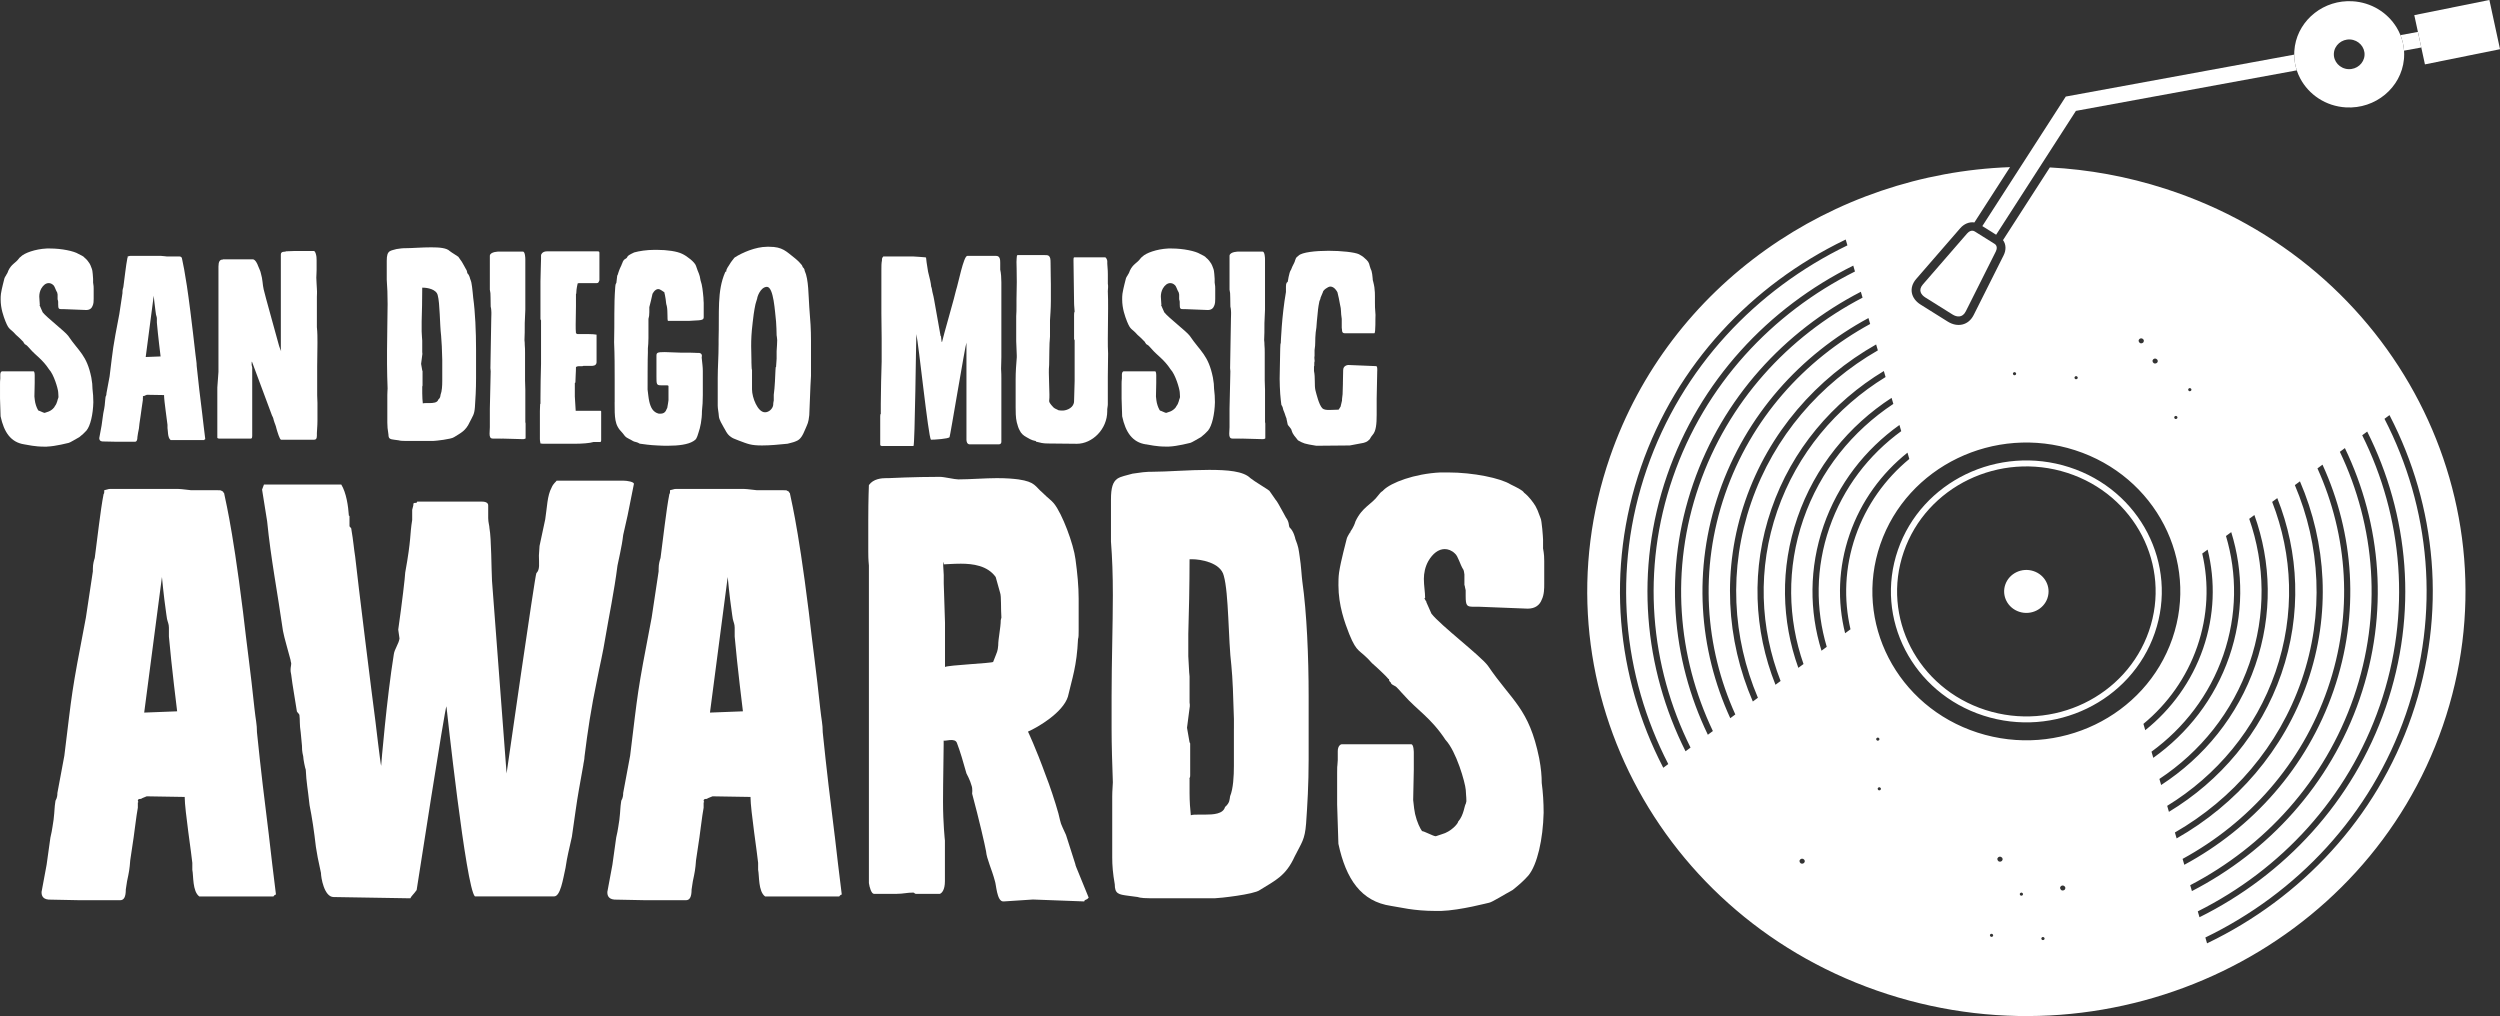 <?xml version="1.0" encoding="UTF-8"?><svg id="Layer_2" xmlns="http://www.w3.org/2000/svg" viewBox="0 0 1269.15 515.81"><rect x="0" y="0" width="1269.15" height="515.81" fill="#333333" stroke="none"/><defs><style>.cls-1{fill:#fff;stroke-width:0px;}</style></defs><path class="cls-1" d="m136.56,424.5c-2.25-18.02-4.18-33.78-6.11-52.76,0-4.18-.64-6.11-1.29-12.22-1.93-18.66-3.86-31.85-5.79-48.9-5.79-46.65-9.65-59.52-9.65-60.48h-.32c0-.32,0-.64-.97-.96,0-.32-1.29-.32-2.25-.32h-13.19c-.64,0-4.82-.64-6.43-.64h-34.74c-.32,0-.64,0-1.61.32l-1.29.32v.64c0,.64,0,.96-.32,1.29-1.61,8.04-3.22,23.16-4.5,32.49-.32.97-.96,2.9-.96,5.47v1.29l-3.54,23.49c-7.72,40.21-6.75,36.35-10.94,70.13l-3.54,18.98v.33c0,.32,0,1.93-.96,3.54-.64,4.18-.32,4.18-.96,9.65-.32,1.61-.64,5.15-1.61,9.01l-1.93,13.83-2.57,13.83c0,.97,0,3.54,3.54,3.86l16.08.32h20.26c1.93,0,2.89-1.61,2.89-5.47l.64-4.18c.96-4.5,1.29-6.11,1.61-10.62l1.29-8.68c.32-1.29,1.93-15.12,2.57-18.02v-2.57c0-.32,0,0,.32-.32,0,0-.32-.32-.32-.64,0-.64.32-.96,1.61-.96.64-.32.32-.32,2.89-1.29l19.3.32v.32c0,6.11,3.54,29.28,3.86,33.14v3.54c.64,2.9,0,10.94,3.54,13.51h37.63s.64-.97,1.29-.97l-1.93-15.76-1.61-13.83Zm-63.36-62.73l9.01-68.85s.97,10.29,1.93,16.73c.32,1.93.32,2.89.64,4.5.32,1.61.97,2.57.97,4.5v4.5c1.29,14.8,4.18,37.96,4.18,37.96l-16.72.64Z"/><path class="cls-1" d="m316.35,271.68l2.25-9.97,3.22-16.09c0-.96-3.22-1.61-5.47-1.61h-33.77c-.32.64-1.61,1.29-2.57,3.54-2.25,4.18-2.25,9.97-3.22,16.09l-2.89,13.51c0,.32-.32,4.5-.32,4.83,0,4.18.64,7.08-1.29,9.01-.64.64-15.12,101.66-15.12,101.66l-7.4-97.8c-.32-5.79-.32-21.55-1.29-26.7,0-1.29-.64-2.89-.64-5.15v-6.43c0-.32,0-1.93-3.22-1.93h-32.81q-.32.32-.32.65h-.64c-.32,0-.64,0-.96.32,0,.64,0,.97-.64,3.22v5.15c-1.29,7.72-.32,9.01-3.54,26.7,0,1.61-1.61,15.44-3.54,28.96l.64,4.5c-.32,2.57-2.57,5.47-2.89,8.04-3.54,21.88-6.43,55.98-6.43,56.62-.32-.64-2.89-22.52-2.89-22.52-1.61-11.9-9.01-71.74-10.29-83.64-.64-3.86-.96-8.36-1.93-13.83v-.32s0-.32-.96-1.29v-5.15c0-.32,0,0-.32-.32-.32-4.83-1.29-11.58-3.86-15.76h-39.24l-.96,2.57,2.57,16.09c1.93,19.3,5.15,35.39,8.04,55.66.64,3.54,2.89,10.94,3.86,14.8,0,.65.32,1.29.32,1.61,0,1.29-.32,1.93-.32,3.22,0,.64,0,1.29.32,2.57.64,5.47,1.93,12.23,2.89,18.66,0,.32,1.29,1.29,1.29,1.93.32,2.25,0,4.83.64,8.68l.64,6.76c0,1.29,0,2.89.64,5.47,0,1.29.96,6.11,1.29,6.75.32,6.76.96,9.01,1.93,18.01,1.29,6.44,2.25,12.87,3.22,21.23.97,5.47.64,4.5,2.57,13.19,0,2.25,1.61,12.22,6.43,12.22l38.92.64c.64-1.29,1.61-1.93,3.22-4.18,0,0,14.47-93.3,15.12-93.3,0,0,9.97,92.65,14.47,96.51h40.2c3.22,0,4.5-8.69,5.79-14.48.96-6.43,1.61-8.36,3.22-15.76l1.93-13.51c.97-7.08,2.25-13.83,3.86-22.84,0-.64.64-2.89.64-4.5,1.61-12.87,3.22-23.81,6.43-39.25,1.29-6.75,2.9-13.19,4.18-21.23,1.61-9.65,4.5-23.48,6.11-36.35.32-1.93,2.25-9.65,2.89-15.44Z"/><path class="cls-1" d="m423.78,424.5c-2.25-18.02-4.18-33.78-6.11-52.76,0-4.18-.64-6.11-1.29-12.22-1.93-18.66-3.86-31.85-5.79-48.9-5.79-46.65-9.65-59.52-9.65-60.48h-.32c0-.32,0-.64-.97-.96,0-.32-1.29-.32-2.25-.32h-13.19c-.64,0-4.82-.64-6.43-.64h-34.74c-.32,0-.64,0-1.61.32l-1.29.32v.64c0,.64,0,.96-.32,1.29-1.61,8.04-3.22,23.16-4.5,32.49-.32.97-.96,2.9-.96,5.47v1.29l-3.54,23.49c-7.72,40.21-6.75,36.35-10.93,70.13l-3.54,18.98v.33c0,.32,0,1.93-.96,3.54-.64,4.18-.32,4.18-.96,9.65-.32,1.61-.64,5.15-1.61,9.01l-1.93,13.83-2.57,13.83c0,.97,0,3.54,3.54,3.86l16.08.32h20.26c1.93,0,2.89-1.61,2.89-5.47l.64-4.18c.96-4.5,1.29-6.11,1.61-10.62l1.29-8.68c.32-1.29,1.93-15.12,2.57-18.02v-2.57c0-.32,0,0,.32-.32,0,0-.32-.32-.32-.64,0-.64.32-.96,1.61-.96.64-.32.32-.32,2.9-1.29l19.3.32v.32c0,6.11,3.54,29.28,3.86,33.14v3.54c.64,2.9,0,10.94,3.54,13.51h37.63s.64-.97,1.29-.97l-1.93-15.76-1.61-13.83Zm-63.36-62.73l9.01-68.85s.96,10.29,1.93,16.73c.32,1.93.32,2.89.64,4.5.32,1.61.97,2.57.97,4.5v4.5c1.29,14.8,4.18,37.96,4.18,37.96l-16.72.64Z"/><path class="cls-1" d="m545.99,438.97l-4.83-15.12c-3.22-7.08-2.25-4.5-3.86-10.94-1.61-5.79-4.5-14.48-6.43-19.3-5.14-14.15-9.01-22.2-9.01-22.2,5.15-2.25,17.69-9.65,20.26-17.69,2.25-9.65,4.5-15.44,5.15-29.28.32-.96.32-2.25.32-4.18v-16.41c0-6.11-.64-12.87-1.61-19.95-.97-7.72-6.75-23.16-10.94-28.31-1.29-1.61-2.9-2.57-5.79-5.47-3.86-3.22-3.54-5.47-12.22-6.75-2.58-.32-5.79-.64-10.94-.64-5.79,0-13.83.64-19.62.64-1.93,0-7.08-1.29-9.33-1.29-13.19,0-25.73.64-25.73.64h-1.29c-2.57,0-6.76.32-9.01,3.54,0,0-.32,7.08-.32,17.69v16.09c0,1.61,0,3.86.32,7.08v161.18c.32,2.25,1.29,5.47,2.57,5.47h11.58c3.21,0,5.15-.64,8.36-.64.64,0,.64.64,1.29.64h12.22c.96-.32,2.57-1.93,2.57-6.44v-20.59s-.96-8.69-.96-19.63.32-23.8.32-28.95v-2.25c.32.64,5.79-1.61,6.75,1.29,1.61,4.18,3.21,9.65,4.82,15.44,0,0,1.93,3.54,2.57,6.11.65,1.61.32,4.18.32,4.18,3.54,13.19,6.43,25.74,7.07,29.27.32,3.86,2.89,9.01,4.5,15.12.64,1.61.97,10.3,4.18,10.3h.32l14.79-.97,26.05.97c.32-1.29.96-.32,2.25-1.93l-6.43-15.76c0-.32-.32-.64-.32-.97Zm-37.95-124.18c0,3.86-1.29,9.33-1.29,12.87-.32,3.22-.32,2.58-2.57,8.37-.32.64-22.84,1.61-24.44,2.57v-22.52l-.64-19.95v-4.18c0-1.61-.32-3.86-.32-6.43,0,0,.32-.32.32.96h.32c.96,0,4.5-.32,8.36-.32,6.11,0,13.51.96,17.69,6.76l2.25,8.04c.65,1.61.32,8.36.65,12.55l-.32,1.29Z"/><path class="cls-1" d="m659.85,282.94c-.64-4.5-.64-5.15-2.25-9.33,0-.32-.96-4.18-2.89-5.79-.65-.97,0-2.57-1.93-5.15l-1.93-3.54c-.65-.97-.97-1.93-2.58-4.51-1.29-1.61-1.29-1.93-3.86-5.47-.64-.64-7.72-4.83-9.65-6.43-3.54-3.54-11.58-4.18-20.91-4.18-10.29,0-21.55.96-28.95.96h-1.61c-1.29,0-4.18.32-8.36.96-3.22.97-5.79,1.29-7.72,2.57-2.25,1.61-3.22,4.5-3.22,10.62v21.23c.65,8.36.96,17.05.96,27.35,0,14.48-.64,34.1-.64,51.47v16.09c0,8.36.32,18.66.64,27.35,0,1.61-.32,3.86-.32,7.08v31.21c0,3.86.32,8.04,1.29,13.51,0,4.83,1.93,5.15,6.75,5.79l4.83.64c.32,0,.96.64,6.43.64h32.81c1.93,0,19.94-1.93,22.83-4.18,7.72-4.82,13.19-7.08,17.69-17.05,3.54-7.08,5.15-8.36,5.79-16.73.64-9.33,1.29-19.62,1.29-32.49v-32.17c0-19.94-.96-42.47-3.21-58.23-.32-2.25-.64-8.36-1.29-12.22Zm-33.45,86.86v18.98c0,5.15-.32,11.58-1.93,15.44-.32,1.61,0,3.22-2.57,5.47-.97,3.54-5.79,3.86-10.29,3.86h-3.22c-1.61,0-2.9,0-3.86.32-.32-2.9-.64-7.08-.64-11.26v-7.4c0-.32-.32,0,0-.32,0,0,.32,0,.32-1.29v-16.09q0-.32-.32-.64l-1.29-7.4,1.29-9.97s.32-1.29,0-2.89v-13.19c-.32-2.57-.32-5.79-.64-10.29v-11.26c.32-9.01.64-26.06.64-37.96h1.29c4.18,0,14.47,1.61,16.08,8.36,2.57,9.01,2.25,32.49,3.86,45.68.64,6.43.97,15.44,1.29,27.02v4.83Z"/><path class="cls-1" d="m783.35,278.12v-4.18c0-.96-.64-9.97-1.29-10.94-1.61-4.5-1.61-4.18-2.57-6.11-.97-1.61-3.22-4.82-5.79-6.76-.64-1.29-4.18-2.9-6.75-4.18-5.15-3.22-18.98-6.11-31.84-6.11h-3.86c-13.19.64-25.09,5.15-28.95,9.01-.32.64-.96.32-2.57,2.57-3.54,4.83-8.04,5.79-11.58,13.19-.96,3.22-2.57,5.15-2.57,5.15v.32c0,.32,0,0-.32.32,0,0-1.61,2.57-1.61,3.22-.32,1.61-2.9,10.62-3.86,17.05-.32,2.25-.32,4.5-.32,6.43,0,10.3,3.21,18.98,5.47,24.77,4.18,10.29,5.15,7.4,11.58,14.8,1.93,1.61,7.72,7.08,8.36,8.04q.32,0,.32.32v.32c0,.32.32.64.96,1.29,0,.32,0,.64,1.93,1.61.97.32,2.9,2.9,4.5,4.5,6.76,7.72,13.83,11.58,21.23,22.84,5.47,5.79,9.97,21.55,10.29,25.41,0,1.61.32,3.22.32,5.79l-.32,1.29c-.64.64-.96,5.79-3.86,9.01,0,.97-3.54,5.15-8.37,6.44l-2.89.96h-.32c-.96,0-5.79-2.57-6.75-2.57-.96-1.29-2.57-4.5-3.54-8.69-.32-1.61-.64-3.54-.97-7.08l.32-15.44v-8.69s0-4.18-1.29-4.18h-35.38c-.32,0-1.93.64-1.93,3.54v4.5c-.32,5.47-.32,1.61-.32,6.44v16.08l.64,19.95c3.86,18.02,11.58,29.28,26.69,31.53,4.5.64,11.26,2.57,22.83,2.57h2.57c9.97-.32,24.12-4.18,24.44-4.18,1.61-.32,7.72-4.18,11.9-6.44,3.22-2.57,5.79-4.82,8.04-7.4,4.5-5.47,7.4-18.34,7.72-31.85,0-5.15-.32-10.29-.97-15.12,0-3.54-.32-7.4-1.29-12.55-5.15-25.42-13.83-28.95-26.05-46.97-3.86-5.15-23.8-20.27-28.63-26.38l-2.57-5.79c0-.64,0,0-.97-1.93q0-.32.32-.32c0-2.9-.64-6.11-.64-9.65,0-2.89.64-6.11,2.25-9.01,2.25-3.86,5.15-6.11,8.36-6.11,1.61,0,3.54.64,5.15,2.25,1.61,1.29,2.57,5.47,4.18,8.04,0,0,.32,0,.64,2.57v5.47c.32.32,0,0,.64,2.57v2.9c0,5.15.64,5.47,4.18,5.47h2.57l24.77.97c3.86,0,6.11-1.93,7.07-4.51,1.29-2.57,1.29-5.79,1.29-8.04v-11.58c0-1.61,0-3.22-.64-6.75Z"/><path class="cls-1" d="m23.83,226.72c4.51-.15,10.9-1.89,11.05-1.89.73-.15,3.49-1.89,5.38-2.91,1.45-1.16,2.62-2.18,3.63-3.34,2.04-2.47,3.34-8.29,3.49-14.39,0-2.33-.15-4.65-.43-6.83,0-1.6-.15-3.34-.58-5.67-2.33-11.48-6.25-13.08-11.77-21.22-1.74-2.33-10.75-9.16-12.93-11.92l-1.16-2.62c0-.29,0,0-.44-.87q0-.15.15-.15c0-1.31-.29-2.76-.29-4.36,0-1.31.29-2.76,1.02-4.07,1.02-1.74,2.32-2.76,3.78-2.76.73,0,1.6.29,2.33,1.02.73.58,1.16,2.47,1.89,3.63,0,0,.14,0,.29,1.16v2.47c.15.14,0,0,.29,1.16v1.31c0,2.33.29,2.47,1.89,2.47h1.16l11.19.44c1.74,0,2.76-.87,3.2-2.03.58-1.16.58-2.62.58-3.63v-5.23c0-.73,0-1.45-.29-3.05v-1.89c0-.44-.29-4.51-.58-4.94-.73-2.04-.73-1.89-1.16-2.76-.44-.73-1.45-2.18-2.62-3.05-.29-.58-1.89-1.31-3.05-1.89-2.32-1.45-8.57-2.76-14.39-2.76h-1.74c-5.96.29-11.34,2.33-13.08,4.07-.15.29-.44.15-1.16,1.16-1.6,2.18-3.63,2.62-5.23,5.96-.44,1.45-1.16,2.33-1.16,2.33v.15c0,.14,0,0-.14.14,0,0-.73,1.16-.73,1.45-.14.73-1.31,4.8-1.74,7.7-.15,1.02-.15,2.04-.15,2.91,0,4.65,1.45,8.58,2.47,11.19,1.89,4.65,2.33,3.34,5.23,6.69.87.73,3.49,3.2,3.78,3.63q.14,0,.14.15v.15c0,.14.15.29.44.58,0,.14,0,.29.87.73.43.14,1.31,1.31,2.03,2.03,3.05,3.49,6.25,5.23,9.59,10.32,2.47,2.62,4.51,9.74,4.65,11.48,0,.73.15,1.45.15,2.62l-.15.58c-.29.29-.44,2.62-1.74,4.07,0,.44-1.6,2.33-3.78,2.91l-1.31.44h-.15c-.44,0-2.62-1.16-3.05-1.16-.44-.58-1.16-2.04-1.6-3.93-.15-.73-.29-1.6-.44-3.2l.15-6.98v-3.92s0-1.89-.58-1.89H1.02c-.15,0-.87.29-.87,1.6v2.04c-.14,2.47-.14.73-.14,2.91v7.27l.29,9.01c1.74,8.14,5.23,13.23,12.06,14.25,2.04.29,5.09,1.16,10.32,1.16h1.16Z"/><path class="cls-1" d="m52.03,224.11l7.27.15h9.16c.87,0,1.31-.73,1.31-2.47l.29-1.89c.44-2.03.58-2.76.73-4.8l.58-3.92c.15-.58.87-6.83,1.16-8.14v-1.16c0-.15,0,0,.14-.15,0,0-.14-.14-.14-.29,0-.29.14-.44.73-.44.29-.15.15-.15,1.31-.58l8.72.14v.15c0,2.76,1.6,13.23,1.74,14.97v1.6c.29,1.31,0,4.94,1.6,6.11h17s.29-.44.58-.44l-.87-7.12-.73-6.25c-1.02-8.14-1.89-15.26-2.76-23.84,0-1.89-.29-2.76-.58-5.52-.87-8.43-1.74-14.39-2.62-22.1-2.62-21.08-4.36-26.89-4.36-27.33h-.15c0-.15,0-.29-.44-.44,0-.15-.58-.15-1.02-.15h-5.96c-.29,0-2.18-.29-2.91-.29h-15.7c-.15,0-.29,0-.73.15l-.58.14v.29c0,.29,0,.44-.14.58-.73,3.63-1.45,10.47-2.04,14.68-.15.44-.44,1.31-.44,2.47v.58l-1.6,10.61c-3.49,18.17-3.05,16.43-4.94,31.69l-1.6,8.58v.15c0,.15,0,.87-.44,1.6-.29,1.89-.15,1.89-.44,4.36-.14.73-.29,2.33-.73,4.07l-.87,6.25-1.16,6.25c0,.44,0,1.6,1.6,1.74Zm26.01-73.99s.44,4.65.87,7.56c.15.87.15,1.31.29,2.04.15.73.44,1.16.44,2.04v2.04c.58,6.69,1.89,17.15,1.89,17.15l-7.56.29,4.07-31.11Z"/><path class="cls-1" d="m111.47,222.65h15.7c.29,0,.87.15.87-1.31v-34.16c0-.44.15-.29-.29-1.89v-1.31l.14-.44,10.17,27.33c.15.29.73,1.31.87,2.33.58,2.04,1.02,2.47,1.45,4.51.44,1.45,1.6,5.52,2.33,5.52h16.71c.87,0,1.45-.44,1.45-2.03v-1.31c0-1.45.29-3.34.29-6.25v-9.16l-.14-3.78v-14.68c0-3.92.14-7.85.14-11.92,0-2.62,0-5.38-.29-8v-15.41c0-1.02.15-2.18,0-4.07-.14-1.31-.14-3.49-.29-5.67,0-1.31.15-2.03.15-3.92v-4.94c0-1.02,0-2.18-.58-3.78l-.58-.87h-10.61l-3.78.14-.29.15c-.14.15-2.32-.29-2.32,1.45v47.39c0,.29,0,1.02.15,1.74-.29-.58-.73-1.74-1.02-2.62,0-.15-7.85-28.2-7.85-28.78-.58-2.33-.44-4.94-1.45-8.29-.15-.87-.73-2.04-1.45-3.78-.15-.58-1.31-3.2-2.62-3.2h-14.82c-.44,0-.29,0-.44.15h-.14c-1.31,0-2.03,1.02-2.03,3.49v53.5l-.58,8v.15c0,.15.15,0,0,.15v24.71c0,.14-.29.87,1.16.87Z"/><path class="cls-1" d="m196.48,177.59v7.27c0,3.78.15,8.43.29,12.36,0,.73-.14,1.74-.14,3.2v14.1c0,1.74.14,3.63.58,6.11,0,2.18.87,2.33,3.05,2.62l2.18.29c.15,0,.44.29,2.91.29h14.82c.87,0,9.01-.87,10.32-1.89,3.49-2.18,5.96-3.2,7.99-7.7,1.6-3.2,2.33-3.78,2.62-7.56.29-4.21.58-8.87.58-14.68v-14.54c0-9.01-.44-19.19-1.45-26.31-.14-1.02-.29-3.78-.58-5.52-.29-2.04-.29-2.33-1.02-4.22,0-.15-.44-1.89-1.31-2.62-.29-.44,0-1.16-.87-2.33l-.87-1.6c-.29-.44-.44-.87-1.16-2.03-.58-.73-.58-.87-1.74-2.47-.29-.29-3.49-2.18-4.36-2.91-1.6-1.6-5.23-1.89-9.45-1.89-4.65,0-9.74.44-13.08.44h-.73c-.58,0-1.89.15-3.78.44-1.45.44-2.62.58-3.49,1.16-1.02.73-1.45,2.04-1.45,4.8v9.59c.29,3.78.44,7.7.44,12.36,0,6.54-.29,15.41-.29,23.26Zm17.87,1.31v-5.96c-.14-1.16-.14-2.62-.29-4.65v-5.09c.15-4.07.29-11.77.29-17.15h.58c1.89,0,6.54.73,7.27,3.78,1.16,4.07,1.02,14.68,1.74,20.64.29,2.91.44,6.98.58,12.21v10.76c0,2.33-.15,5.23-.87,6.98-.14.73,0,1.45-1.16,2.47-.44,1.6-2.62,1.74-4.65,1.74h-1.45c-.73,0-1.31,0-1.74.15-.15-1.31-.29-3.2-.29-5.09v-3.34c0-.15-.14,0,0-.15,0,0,.15,0,.15-.58v-7.27q0-.14-.15-.29l-.58-3.34.58-4.51s.15-.58,0-1.31Z"/><path class="cls-1" d="m250.11,222.65h4.07c.15,0,.15.15.73,0l10.61.29h.29c.58-.29,1.02,0,1.02-.58v-7.41c0-.15-.14-.44-.14-.73v-16.28c0-.87-.14-3.2-.14-4.8v-14.1c0-1.16,0-2.47-.15-4.07,0-.58,0-1.16-.14-2.33.14-2.33.14-5.23.14-8.58l.29-6.83v-25.73c0-.73-.14-3.63-1.16-3.78h-12.35s-4.21,0-4.5,2.04v17.3l.29,1.74s.14,3.63.14,6.83c.15.73.29,1.31.29,1.89.15,1.6,0,2.62,0,4.22-.15,9.74-.29,15.41-.43,25.15,0,.58.14,1.02.14,1.6-.14,7.41-.43,19.04-.43,19.04v9.3c0,1.02-.14,2.33-.14,3.34,0,1.45.29,2.47,1.6,2.47Z"/><path class="cls-1" d="m277.28,225.27h14.82c3.2,0,7.41-.29,9.16-.87h3.2c.14,0,.73.15.73-.87v-14.68c0-.15-.29-.44-.87-.29h-12.06c-.15-2.04-.29-4.07-.44-7.27v-6.83l.29-.29c0-2.33.29-4.94.29-7.85l.58-.29.87-.14h1.74c.15,0,.29,0,.58-.15h4.07c.73,0,2.47,0,2.62-1.75v-14.1c-.87-.15-2.18-.29-3.92-.29h-5.67c-.15,0-.29,0-.87-.44-.14-1.31-.14-2.76-.14-4.36,0-3.05.14-6.25.14-9.3v-6.25c0-.14,0,0,.14-.14,0-1.02.15-2.76.73-5.23.29-.14.44-.14,1.74-.14h6.98c1.6,0,1.74.14,2.32-1.45v-13.95c0-.73-.44-.73-.87-.73h-25.87c-1.16,0-1.89.44-2.32.87-.44.44-.58.87-.58,1.16v1.89c0,3.34-.29,7.27-.29,11.34v19.04c0,.15,0,.29.29.73v22.09c-.14,5.96-.29,11.05-.29,17.3v2.91c0,.14,0,0-.15.14,0,.73-.14,1.89-.14,3.63v13.95c0,.58,0,1.16.29,2.47.73.15,1.16.15,2.91.15Z"/><path class="cls-1" d="m312.02,204.19c0,4.07,0,6.83.44,9.16.44,2.47,1.45,4.36,3.63,6.54.44.58.73,1.02,1.02,1.31.58.73,1.31,1.16,2.47,1.74.87.29,1.89,1.31,3.2,1.45.87.15,2.04.87,2.04.87h.15c2.03.29,5.09.73,8.57.87,1.89.15,3.78.15,5.67.15,5.09,0,10.03-.58,12.79-2.33,1.45-.87,1.74-1.46,2.61-4.36.87-2.47,1.74-6.4,1.74-10.9.29-2.91.44-4.8.44-8.14v-12.21c0-2.03-.29-3.93-.58-6.83.73-2.76-2.03-2.33-2.03-2.33-.87,0-2.18-.15-4.07-.15h-4.5c-.15,0-4.65-.15-8.14-.29-3.78,0-4.22.29-4.22,1.89v10.47c0,3.92,0,4.51,2.33,4.51h3.05s.44,0,.73.29v7.27c-.15.73-.29,2.47-.58,3.63,0,.15,0,.29-.29.73-.58,1.6-1.45,2.47-3.2,2.47h-.87c-2.91-.73-4.07-3.05-4.8-6.11-.44-1.89-.58-4.07-.87-6.11,0,0,0-17.59.15-18.75v-2.18c.14-1.45.29-3.05.29-5.23v-9.74c.29-.87.44-2.04.44-3.34v-2.62c.29-1.16,1.31-5.09,1.6-6.69,0-.14,1.16-2.33,2.76-2.47,1.31-.15,3.05,1.74,3.2,1.45.15.73.58,2.18.73,3.63.14,1.45.29,2.76.58,3.49.58,2.62.14,6.98.58,7.56h10.75l4.94-.29c1.75-.15,2.47-.44,2.47-1.6v-7.27c0-.58-.14-1.16-.14-2.62-.29-3.05-.58-6.4-1.45-8.72-.58-3.78-1.02-3.34-2.32-7.41-.58-1.89-4.51-4.94-6.98-6.1-2.62-1.31-7.7-2.04-12.79-2.04h-1.31c-3.92,0-7.7.58-10.32,1.31-2.47,1.16-3.34,1.74-3.49,2.33-.58,1.31-1.74.44-2.62,3.34-.29.15,0,.29-.58,1.31-.87,1.6-1.75,4.65-1.75,4.65,0,.14,0-.15-.14,0,0,.44-.29,2.03-.44,3.78-.29.58-.44.44-.58,2.18-.73,9.59-.29,17.44-.58,28.06.29,6.4.29,12.79.29,18.75v11.63Z"/><path class="cls-1" d="m367.24,216.69c1.02,1.45,1.6,3.63,3.78,5.09.73.58,1.74,1.02,4.07,1.89,4.65,1.74,6.1,2.47,11.77,2.47,4.21,0,8.57-.44,12.93-.87.29-.15,3.34-.73,4.36-1.31,2.33-.87,3.34-2.91,4.8-6.4,1.01-2.47,1.45-2.76,1.89-6.83.29-5.09.44-13.52.87-19.92v-17.73c0-6.11-.29-9.88-.87-17.15-.43-5.81-.29-14.1-2.33-18.46-.14-.58,0-.87-.87-1.74-.29-.15,0-.15-.58-1.16-.43-.58-1.89-2.18-3.34-3.34-4.65-3.63-6.39-5.96-13.22-5.96h-1.02c-5.96,0-12.79,3.05-16.42,5.38-.58.44-.44.58-1.45,1.74-.44.44-.58.87-1.45,2.18-.29.44-1.45,2.04-1.45,2.91v.29c0,.15-.14,0-.14.15h-.14c-.15,0-.29,0-.29.29-4.21,9.59-2.91,20.21-3.34,34.16v2.47c0,6.25-.44,11.63-.44,17.15v13.95c0,1.6.44,3.2.58,5.38.15,1.89,1.74,4.21,2.33,5.38Zm14.82-52.62c.29-2.76.73-6.25,1.45-9.59.29-.73.29-1.31.87-2.91,0-.73,1.6-5.81,4.94-5.96,3.49,0,4.07,12.79,4.65,17.59.29,3.63.14,3.49.29,6.98.14.58.14,1.16.29,2.47,0,1.31-.14,3.49-.29,5.67v3.78c0,.44-.29,4.22-.29,4.22h-.15c0,.14-.14,1.02-.14,1.6-.15,3.05-.29,8.43-.87,12.5v2.91c0,.15-.29,1.02-.29,2.33-.29,1.89-2.18,3.63-4.07,3.63h-.14c-3.63,0-6.54-7.41-6.54-11.63v-9.88l-.14-.44c0-.14-.15-2.03-.15-3.34v-.87c0-2.91-.14-5.23-.14-7.41,0-3.63.14-6.69.73-11.63Z"/><path class="cls-1" d="m448.04,226.43h15.7c.73-.29,1.31-54.95,1.45-56.84,1.16,4.94,6.1,52.33,7.41,53.64,1.74,0,8.87-.44,9.45-1.31.29-.29,8-46.95,8.58-47.97v49.28c0,.87.29,2.18,1.45,2.33h15.11s1.16,0,1.16-1.31v-32.27c0-1.16,0-2.62-.14-4.8,0-1.74.14-3.49.14-5.81v-38.09c0-1.89-.14-4.65-.58-6.4v-3.34c0-1.45,0-3.63-2.04-3.63h-14.68c-1.89,0-4.65,14.39-5.67,17.3-.29,1.89-6.83,24.57-7.12,26.31-.44,1.02-.44-4.21-.73-2.76l-3.34-18.75c-.44-2.62-.73-2.76-1.16-5.52-.15-.58-.15-.73-.29-.87-.29-2.62-.58-3.49-1.6-7.7-.58-3.2-1.02-6.69-1.02-7.12h-.15v-.15h-.14c-.15,0-5.09-.44-6.11-.44h-15.4v.15c0,.15,0,0-.15.15,0,.14-.44.29-.44,1.31v.44c-.29,1.31-.29,2.76-.29,5.23v21.37l.14,12.79v11.92c-.14,5.38-.44,14.68-.44,21.51v5.09c-.14,0-.29.15-.29,1.16v14.39c0,.29.14.73,1.16.73Z"/><path class="cls-1" d="m562.41,147.64c0-1.02.29-2.04,0-3.63v-4.65c0-1.89,0-1.16-.29-5.52v-1.31c0-.29-.44-1.89-1.16-1.89h-15.41c-.44,0-.58,0-.58,1.6l.29,21.22c0,.87,0,1.16.29,4.8,0,0-.29,0-.29,1.75v12.21s.14,0,.29.58v20.64c-.15,5.81-.29,9.45-.29,10.18,0,3.2-3.34,4.65-5.52,4.8h-1.02c-.87,0-1.6-.15-1.89-.44-.29-.15-1.45-.58-2.04-1.16-.58-.58-1.6-1.74-2.04-2.62q0-.15-.14-.58c.14-1.02.14-2.18.14-3.34,0-3.34-.29-7.27-.29-11.05,0-1.31,0-2.62.15-3.92.14-4.8,0-10.32.43-14.39v-8.29c.15-2.62.44-6.11.44-9.88v-8.43c0-4.22-.15-5.09-.15-10.76,0-2.04-.14-3.05-.87-3.63-.43-.44-1.31-.44-2.47-.44h-13.23c-.58,0-.58.14-.73,3.49,0,1.02.15,4.65.15,10.18,0,2.76-.15,6.25-.15,9.16v2.91c0,1.89,0,3.49-.14,5.23v12.79c0,2.03.29,4.8.29,7.27v.87c-.29,3.49-.58,7.27-.58,11.34v13.95c0,2.04,0,5.38.58,7.7.43,1.74.87,3.05,1.45,4.07.72,1.6,1.89,2.62,3.49,3.49.72.44,2.61,1.6,4.36,1.89h.29c.15.15.29.44.29.44h.15c1.74.44,3.2.87,5.67.87l14.83.15c7.7,0,15.4-7.27,15.4-16.57v-1.02c.29-1.6.29-2.47.29-2.47v-14.1l.14-11.63c-.14-2.18-.14-4.94-.14-7.41,0-4.8.14-10.03.14-15.7,0-2.76,0-5.67-.14-8.72Z"/><path class="cls-1" d="m581.74,225.56c2.04.29,5.09,1.16,10.32,1.16h1.16c4.51-.15,10.9-1.89,11.05-1.89.73-.15,3.49-1.89,5.38-2.91,1.45-1.16,2.62-2.18,3.63-3.34,2.03-2.47,3.34-8.29,3.49-14.39,0-2.33-.15-4.65-.44-6.83,0-1.6-.14-3.34-.58-5.67-2.33-11.48-6.25-13.08-11.77-21.22-1.74-2.33-10.76-9.16-12.93-11.92l-1.16-2.62c0-.29,0,0-.44-.87q0-.15.15-.15c0-1.31-.29-2.76-.29-4.36,0-1.31.29-2.76,1.01-4.07,1.02-1.74,2.33-2.76,3.78-2.76.73,0,1.6.29,2.33,1.02.73.58,1.16,2.47,1.89,3.63,0,0,.14,0,.29,1.16v2.47c.15.14,0,0,.29,1.16v1.31c0,2.33.29,2.47,1.89,2.47h1.16l11.19.44c1.74,0,2.76-.87,3.2-2.03.58-1.16.58-2.62.58-3.63v-5.23c0-.73,0-1.45-.29-3.05v-1.89c0-.44-.29-4.51-.58-4.94-.73-2.04-.73-1.89-1.16-2.76-.43-.73-1.45-2.18-2.62-3.05-.29-.58-1.89-1.31-3.05-1.89-2.33-1.45-8.58-2.76-14.39-2.76h-1.75c-5.96.29-11.34,2.33-13.08,4.07-.14.29-.43.15-1.16,1.16-1.6,2.18-3.63,2.62-5.23,5.96-.44,1.45-1.16,2.33-1.16,2.33v.15c0,.14,0,0-.15.14,0,0-.73,1.16-.73,1.45-.15.73-1.31,4.8-1.75,7.7-.14,1.02-.14,2.04-.14,2.91,0,4.65,1.45,8.58,2.47,11.19,1.89,4.65,2.33,3.34,5.23,6.69.87.73,3.49,3.2,3.78,3.63q.15,0,.15.15v.15c0,.14.15.29.44.58,0,.14,0,.29.87.73.44.14,1.31,1.31,2.03,2.03,3.05,3.49,6.25,5.23,9.59,10.32,2.47,2.62,4.5,9.74,4.65,11.48,0,.73.15,1.45.15,2.62l-.15.58c-.29.29-.44,2.62-1.74,4.07,0,.44-1.6,2.33-3.78,2.91l-1.31.44h-.14c-.44,0-2.62-1.16-3.05-1.16-.44-.58-1.16-2.04-1.6-3.93-.15-.73-.29-1.6-.44-3.2l.14-6.98v-3.92s0-1.89-.58-1.89h-15.99c-.15,0-.87.29-.87,1.6v2.04c-.15,2.47-.15.73-.15,2.91v7.27l.29,9.01c1.74,8.14,5.23,13.23,12.06,14.25Z"/><path class="cls-1" d="m625.63,222.65h4.07c.14,0,.14.15.73,0l10.61.29h.29c.58-.29,1.02,0,1.02-.58v-7.41c0-.15-.14-.44-.14-.73v-16.28c0-.87-.15-3.2-.15-4.8v-14.1c0-1.16,0-2.47-.15-4.07,0-.58,0-1.16-.15-2.33.15-2.33.15-5.23.15-8.58l.29-6.83v-25.73c0-.73-.15-3.63-1.16-3.78h-12.35s-4.21,0-4.5,2.04v17.3l.29,1.74s.14,3.63.14,6.83c.15.73.29,1.31.29,1.89.15,1.6,0,2.62,0,4.22-.14,9.74-.29,15.41-.43,25.15,0,.58.14,1.02.14,1.6-.14,7.41-.43,19.04-.43,19.04v9.3c0,1.02-.15,2.33-.15,3.34,0,1.45.29,2.47,1.6,2.47Z"/><path class="cls-1" d="m692.19,224.83c.73-.29,1.74-.29,3.2-1.89.15-.29.58-1.16,1.45-2.18,1.74-1.89,2.04-5.67,2.04-10.18v-8.14l.29-14.39c0-.29.15-.29,0-.29v-.58s0-1.31-.58-1.31l-14.1-.58c-.14,0-2.62.15-2.62,2.62l-.14,6.69c0,.15.14,0,0,.15v.44l-.15,4.94-.29,2.47v.73l-.72,3.05c0,.14-.15.29-.29.44,0,0,0,.15-.73,1.16h-.43c-1.16,0-2.76.14-4.36.14-1.45,0-2.76-.14-3.49-.87-1.74-1.89-2.91-6.98-3.49-9.16-.58-2.47,0-6.4-.72-9.74v-2.33c0-.14.14-.14.14-.29,0-.87,0-2.18.15-2.18.14-.44-.29-2.03,0-2.91v-2.91c.58-3.34.14-4.8.58-9.01.29-1.45.44-3.2.58-5.52l.58-5.81v-.15l.29-2.03.44-2.33c0-.15.58-1.02.58-1.74,0-.15,1.16-2.62,1.16-2.76,0-1.02,2.62-2.91,3.78-2.91,2.03,0,3.34,2.33,3.63,2.91.44,1.74,1.02,4.36,1.31,6.25.72,2.62.29,3.78.87,7.27v4.51c.29.73-.29,2.76,1.45,2.76h15.11c.73,0,.44-8.14.58-9.3-.29-3.05-.29-4.94-.29-6.4v-3.05c0-1.16,0-2.47-.29-4.65-.14-.58-.29-1.89-.58-2.76,0,0-.29-.73-.29-1.74-.14-1.6-.29-2.76-.58-3.78-.29-.58-.58-1.31-.87-2.33-.43-2.04-.87-2.62-2.9-4.36-.73-.73-1.45-1.02-2.62-1.74-2.18-1.02-8.87-1.75-15.41-1.75s-13.52.73-15.26,2.47c-.14.29-1.31.73-1.45,1.74-.29.29-.29,1.16-.87,2.18-.15.44-.44.73-.87,1.74l-.58,1.45c-1.16,1.45-1.6,6.25-1.74,6.25,0,0-.44.15-.58.58-.15.29-.29.73-.29,1.74v2.76c-2.18,12.36-2.62,25.87-2.62,25.87v.15c0,.15,0,0-.14.15,0,.44-.15,1.16-.15,2.62,0,4.8-.29,10.17-.29,15.26,0,2.62.15,5.23.29,7.71.15,2.18.44,4.36.58,5.52.29.44.73,1.16.87,2.18.15.73.58,1.31.87,2.33.14.73.44,1.16.87,2.47,0,.58.44,1.74.58,2.91.14.73,1.89,2.04,2.04,3.2.73,2.33,1.74,2.91,3.2,4.94,2.91,1.6,3.05,1.74,9.3,2.76l17-.15,6.97-1.31Z"/><path class="cls-1" d="m995.18,115.8l-22.4,25.82c-3.92,4.52-2.7,9.93,2.22,13l13.79,8.64c4.93,3.09,10.51,1.97,13.18-3.36l15.21-30.32c1.28-2.55,1.3-5.49-.33-7.68l23.77-36.9c19.53,1.02,39.24,4.56,58.68,10.84,116.75,37.7,179.78,159.78,140.8,272.68-38.99,112.89-165.24,173.84-281.99,136.14-116.75-37.7-179.79-159.78-140.8-272.67,30.25-87.57,113-143.89,203.1-147.14l-18.09,28.08c-2.65-.42-5.33.79-7.15,2.89Zm-53.49,22.02l-.86-2.98c-43.13,21.42-77.96,58.52-94.53,106.5-16.57,47.98-11.78,97.88,9.38,140.06l2.54-1.88c-20.58-41.37-25.17-90.23-8.95-137.21,16.23-46.98,50.26-83.37,92.42-104.48Zm162.99,74.87c.07,0,.14-.04.2-.06.06-.03.13-.05.19-.09.04-.03.11-.05.14-.09.03-.04.04-.09.07-.13.04-.07.07-.14.09-.21.01-.05.05-.11.05-.16,0-.04-.03-.08-.03-.12,0-.06-.02-.11-.04-.16-.02-.06-.05-.11-.08-.17-.05-.07-.13-.11-.2-.17-.07-.05-.13-.12-.21-.15-.11-.04-.24-.05-.37-.04-.08.01-.16.04-.24.08-.07.03-.14.06-.19.11-.08.07-.15.15-.2.25-.02.03-.05.07-.06.11-.02.05-.03.1-.03.15,0,.06,0,.12.01.19,0,.05.04.09.05.14.01.05.01.09.03.13.03.05.08.08.12.12.04.05.07.12.13.15.05.03.09.07.14.1.05.02.12.03.17.04.04,0,.07,0,.11,0,.05,0,.1.01.14,0Zm-144.4-10.72c-21.67,14.08-38.87,34.95-47.78,60.75-8.91,25.8-8.13,52.47.44,76.32l2.63-1.94c-8.03-23-8.66-48.62-.1-73.42,8.56-24.8,24.99-44.91,45.7-58.63l-.89-3.08Zm-34.54,65.02c-7.37,21.33-7.25,43.33-1.04,63.35l2.67-1.97c-5.7-19.14-5.68-40.09,1.34-60.42,7.02-20.32,20.02-37.08,36.47-49.07l-.91-3.13c-17.41,12.39-31.17,29.91-38.54,51.24Zm10.94,54.49l2.74-2.02c-3.51-15.17-2.92-31.42,2.54-47.23,5.46-15.81,15.1-29.14,27.32-39.23l-.93-3.21c-13.17,10.53-23.56,24.64-29.37,41.47-5.81,16.83-6.28,34.14-2.3,50.21Zm17.89-45.18c-13.67,39.59,8.43,82.4,49.37,95.62,40.94,13.22,85.21-8.15,98.88-47.74,13.67-39.59-8.43-82.4-49.37-95.62-40.94-13.22-85.21,8.15-98.88,47.74Zm-1.18,99.7c.07,0,.14-.03.2-.06.07-.03.13-.05.19-.09.04-.03.11-.06.14-.1.03-.04.04-.09.07-.13.04-.06.07-.14.09-.21.01-.05.05-.11.05-.16,0-.04-.03-.08-.03-.12,0-.06-.02-.11-.04-.16-.02-.06-.05-.12-.08-.17-.05-.07-.13-.11-.2-.17-.07-.05-.13-.12-.21-.15-.12-.04-.24-.05-.37-.04-.08.01-.16.05-.23.08-.07.03-.14.06-.2.11-.08.07-.15.15-.2.25-.02.03-.05.07-.07.11-.02.05-.02.1-.03.15,0,.06,0,.12.01.19,0,.05.04.09.05.14.01.05.01.09.04.13.03.05.08.08.12.12.04.05.07.12.13.15.05.03.09.07.14.1.05.02.12.03.17.04.04,0,.07,0,.11,0,.05,0,.1.02.14,0Zm139.74,8.73c17.41-12.39,31.17-29.91,38.54-51.24,7.37-21.33,7.25-43.33,1.04-63.35l-2.67,1.97c5.7,19.14,5.67,40.09-1.34,60.42-7.02,20.32-20.02,37.08-36.47,49.07l.91,3.13Zm27.6-105.73l-2.74,2.02c3.51,15.16,2.92,31.42-2.54,47.23-5.46,15.81-15.1,29.14-27.32,39.23l.93,3.21c13.17-10.53,23.55-24.64,29.37-41.47,5.81-16.83,6.28-34.14,2.3-50.21Zm21.11-15.61c8.03,23,8.66,48.62.1,73.42-8.56,24.8-24.99,44.92-45.7,58.63l.89,3.08c21.67-14.08,38.88-34.95,47.78-60.75,8.91-25.8,8.13-52.47-.44-76.32l-2.63,1.94Zm-196.29-112.28l-.87-2.99c-38.83,20.04-70.1,53.93-85.14,97.49-15.04,43.55-11.1,88.81,7.47,127.4l2.55-1.89c-18-37.77-21.75-81.99-7.05-124.55,14.7-42.56,45.17-75.73,83.03-95.46Zm3,10.35c-34.53,18.63-62.25,49.3-75.77,88.43-13.51,39.13-10.41,79.75,5.61,114.71l2.56-1.9c-15.45-34.14-18.37-73.72-5.2-111.85,13.17-38.13,40.1-68.07,73.66-86.38l-.87-3Zm138.61,12.84c.12-.01.22-.06.33-.1.11-.04.22-.08.31-.15.07-.05.17-.09.23-.16.05-.06.07-.14.11-.21.06-.11.11-.22.15-.34.02-.09.08-.17.09-.27,0-.06-.05-.13-.06-.2-.01-.09-.03-.18-.06-.26-.03-.1-.08-.19-.13-.27-.08-.12-.21-.19-.32-.27-.11-.09-.21-.19-.34-.24-.19-.06-.39-.09-.6-.07-.14.02-.26.07-.38.12-.11.05-.22.09-.32.17-.13.11-.24.25-.32.4-.03.05-.09.12-.11.17-.03.08-.04.16-.04.24,0,.1,0,.2.02.3,0,.08.06.15.08.22.02.07.02.15.06.22.04.08.13.13.19.2.07.08.12.19.21.25.08.05.14.12.23.16.08.03.19.04.28.06.06.01.11,0,.18,0,.07,0,.16.03.23.02Zm7.07,10.24c.12-.01.22-.06.33-.1.11-.04.22-.08.31-.15.07-.05.17-.09.23-.15.05-.06.07-.14.11-.21.06-.1.11-.22.15-.34.02-.09.08-.17.08-.27,0-.06-.05-.13-.06-.19-.01-.09-.03-.18-.06-.26-.04-.1-.08-.19-.14-.27-.08-.12-.21-.19-.32-.27-.11-.09-.21-.19-.34-.24-.19-.06-.39-.09-.6-.07-.14.02-.26.07-.38.12-.11.05-.22.09-.32.17-.13.11-.24.25-.32.4-.02.05-.08.12-.1.17-.03.08-.04.16-.05.24,0,.1,0,.2.02.3.01.08.06.15.08.22.03.07.02.15.06.22.04.08.13.13.19.2.07.08.12.19.21.25.08.05.14.12.23.15.08.03.19.04.28.06.06.01.11,0,.18,0,.07,0,.16.03.23.02Zm-141.79-9.68c-30.24,17.18-54.43,44.61-66.41,79.3-11.98,34.69-9.69,70.67,3.81,101.97l2.58-1.91c-12.93-30.48-15.04-65.41-3.41-99.11,11.64-33.7,35.04-60.39,64.31-77.24l-.88-3.02Zm70.53,14.1c-.11-.04-.24-.06-.37-.04-.08,0-.16.04-.23.08-.07.03-.14.06-.2.11-.08.07-.15.15-.2.25-.02.03-.05.07-.06.11-.02.05-.03.1-.03.15,0,.06,0,.12.01.19,0,.05.04.09.05.14.01.05.01.09.04.13.03.05.08.08.12.12.04.05.07.12.13.15.05.03.09.07.14.1.05.02.12.03.17.04.04,0,.07,0,.11,0,.05,0,.1.02.14,0,.07,0,.14-.04.2-.06.07-.03.13-.05.19-.09.04-.03.11-.06.14-.1.03-.04.04-.09.07-.13.04-.06.07-.13.09-.21.01-.05.05-.11.05-.16,0-.04-.03-.08-.03-.12,0-.06-.02-.11-.04-.16-.02-.06-.05-.12-.08-.17-.05-.07-.13-.12-.2-.17-.07-.05-.13-.12-.21-.15Zm31.09,3.55c.07,0,.14-.03.2-.06.07-.03.14-.05.19-.09.04-.03.11-.06.14-.1.03-.04.04-.09.07-.13.04-.06.07-.13.09-.21.01-.05.05-.11.05-.16,0-.04-.03-.08-.04-.12,0-.06-.02-.11-.04-.16-.02-.06-.05-.12-.08-.17-.05-.07-.13-.11-.2-.17-.07-.05-.13-.12-.21-.15-.11-.04-.24-.06-.37-.04-.08,0-.16.04-.23.08-.07.03-.14.06-.19.11-.08.07-.15.15-.2.25-.02.03-.05.07-.07.11-.02.05-.03.1-.03.15,0,.06,0,.12.01.19,0,.05.04.09.05.14.01.05.01.09.03.13.03.05.08.08.12.12.04.05.08.12.13.15.05.03.09.07.14.1.05.02.12.03.17.04.04,0,.07,0,.11,0,.05,0,.1.02.14,0Zm57.72,6.08c.07,0,.14-.04.2-.06.07-.03.13-.05.19-.09.05-.03.11-.06.14-.1.03-.04.04-.09.07-.13.04-.07.07-.13.09-.21.01-.05.05-.11.05-.16,0-.04-.03-.08-.04-.12,0-.06-.02-.11-.04-.16-.02-.06-.05-.12-.08-.17-.05-.07-.13-.12-.2-.17-.07-.05-.13-.12-.21-.15-.11-.04-.24-.06-.37-.04-.08,0-.16.04-.24.08-.07.03-.14.06-.19.11-.08.07-.15.15-.2.25-.02.03-.05.07-.06.11-.02.05-.03.1-.03.15,0,.06,0,.12.01.19,0,.05.04.09.05.14.01.05.01.09.03.13.03.05.08.08.12.12.04.05.07.12.13.15.05.03.09.07.14.1.05.02.12.03.17.04.04,0,.07,0,.11,0,.05,0,.1.02.14.01Zm-155.43-10.23c-25.95,15.67-46.63,39.83-57.08,70.08-10.45,30.25-8.93,61.58,2.07,89.19l2.6-1.92c-10.45-26.77-11.8-57.05-1.7-86.3,10.1-29.25,30-52.67,54.99-68l-.88-3.05Zm80.45,288.83c.05.02.12.03.17.04.04,0,.07,0,.11,0,.05,0,.1.02.15.01.07,0,.13-.04.2-.06.07-.03.13-.05.19-.09.05-.03.11-.06.14-.1.03-.04.04-.09.07-.13.04-.06.07-.14.09-.21.01-.05.05-.11.05-.16,0-.04-.03-.08-.04-.12,0-.06-.02-.11-.04-.16-.02-.06-.05-.12-.08-.17-.05-.07-.13-.12-.2-.17-.07-.05-.13-.12-.21-.15-.11-.04-.24-.06-.37-.04-.08,0-.16.05-.24.08-.07.03-.14.06-.19.11-.08.07-.15.15-.2.25-.02.03-.05.07-.06.11-.02.05-.03.1-.03.15,0,.06,0,.12.01.19,0,.05.04.09.05.14.01.05.01.09.03.14.03.05.08.08.12.12.04.05.07.12.13.15.05.03.09.07.14.1Zm-25.86-3.16c-.08,0-.16.04-.24.08-.07.03-.14.06-.2.11-.08.07-.15.15-.2.25-.02.03-.05.07-.06.11-.02.05-.03.1-.03.15,0,.06,0,.12.01.19,0,.05.04.09.05.14.01.05.01.09.04.13.03.05.08.08.12.12.04.05.07.12.13.15.05.03.09.07.14.1.05.02.12.03.17.04.04,0,.07,0,.11,0,.05,0,.1.02.14.01.07,0,.14-.03.2-.06.06-.03.13-.05.19-.09.05-.03.11-.05.14-.09.03-.04.04-.09.07-.13.04-.06.07-.14.09-.21.01-.05.05-.11.05-.16,0-.04-.03-.08-.03-.12,0-.06-.02-.11-.04-.16-.02-.06-.05-.12-.08-.17-.05-.07-.13-.12-.2-.17-.07-.05-.13-.12-.21-.15-.11-.04-.24-.05-.37-.04Zm109.49,4.86c.14-.07.28-.13.43-.2,47.23-22.8,85.46-63.02,103.5-115.26,18.04-52.24,12.48-106.61-11.1-152.28-.07-.14-.14-.27-.21-.41l-2.54,1.88c23.18,44.95,28.63,98.45,10.88,149.85-17.75,51.41-55.36,91-101.82,113.46l.86,2.97Zm-3.84-13.24c43.13-21.42,77.96-58.52,94.53-106.5,16.57-47.98,11.78-97.88-9.38-140.06l-2.54,1.88c20.58,41.37,25.17,90.23,8.95,137.21-16.23,46.98-50.26,83.37-92.42,104.48l.86,2.98Zm-90.49-12.5c-.08,0-.16.04-.24.08-.07.03-.14.06-.2.11-.08.07-.15.15-.2.24-.02.03-.05.07-.06.11-.02.05-.03.1-.03.15,0,.06,0,.12.01.19,0,.05.04.09.05.14.01.05.01.09.03.13.03.05.08.08.12.12.04.05.07.12.13.15.05.03.09.07.14.09.05.02.12.03.17.04.04,0,.07,0,.11,0,.05,0,.1.02.14,0,.07,0,.14-.03.2-.06.07-.03.14-.05.19-.09.04-.03.11-.06.14-.1.03-.04.04-.09.07-.13.04-.06.07-.14.09-.21.01-.05.05-.11.05-.16,0-.04-.03-.08-.03-.12,0-.06-.02-.11-.04-.16-.02-.06-.05-.11-.08-.17-.05-.07-.13-.11-.2-.17-.07-.05-.13-.12-.21-.15-.11-.04-.24-.05-.37-.04Zm20.9-3.62c-.14.01-.26.07-.38.12-.12.05-.22.09-.32.17-.13.11-.24.25-.32.4-.03.05-.08.12-.1.17-.03.08-.04.16-.04.24,0,.1,0,.2.02.3,0,.08.06.15.08.22.02.07.02.15.06.22.04.08.13.12.19.2.07.08.12.19.21.25.08.06.14.12.23.16.08.03.19.04.28.06.06.01.11,0,.18,0,.08,0,.16.03.23.02.12-.01.22-.06.33-.1.11-.04.22-.08.31-.15.07-.05.17-.09.23-.16.05-.06.07-.14.11-.21.06-.11.11-.22.14-.34.02-.09.08-.17.09-.27,0-.06-.05-.13-.06-.19-.01-.09-.03-.18-.06-.26-.03-.1-.08-.19-.14-.27-.08-.12-.21-.19-.32-.27-.11-.09-.21-.19-.34-.24-.18-.06-.39-.09-.6-.07Zm150.88-94.65c15.04-43.55,11.1-88.81-7.47-127.4l-2.55,1.89c18,37.77,21.75,81.99,7.05,124.55-14.7,42.56-45.17,75.73-83.03,95.46l.87,2.99c38.83-20.04,70.1-53.93,85.14-97.49Zm-283.17,81.05c-.14.02-.26.07-.38.12-.12.05-.22.09-.32.17-.13.11-.24.25-.32.4-.03.05-.09.12-.1.17-.03.08-.04.16-.05.24,0,.1,0,.2.02.3,0,.08.06.15.08.22.02.07.02.15.06.22.04.08.13.13.19.2.07.08.12.19.21.25.08.05.14.12.23.15.08.03.19.04.28.06.06.01.12,0,.18,0,.08,0,.16.02.23.02.12-.01.22-.06.33-.1.11-.04.22-.08.31-.15.07-.05.17-.09.23-.16.05-.06.07-.14.11-.21.06-.11.11-.22.15-.34.02-.09.08-.18.09-.27,0-.06-.05-.13-.06-.19-.01-.09-.03-.18-.06-.26-.03-.09-.08-.19-.13-.27-.08-.12-.21-.19-.32-.27-.11-.09-.2-.19-.34-.24-.19-.06-.39-.09-.6-.07Zm100.43-1.03c-.14.02-.26.07-.38.12-.12.05-.22.09-.32.17-.13.11-.24.25-.32.4-.03.05-.09.12-.1.17-.03.08-.04.16-.04.24,0,.1,0,.2.02.3,0,.08.06.15.08.22.02.07.02.15.06.22.04.08.13.12.19.2.07.08.12.19.21.25.08.05.14.12.23.16.08.03.19.04.28.06.06.01.12,0,.18,0,.08,0,.16.03.23.02.12-.01.22-.06.33-.1.11-.04.22-.08.31-.15.07-.05.17-.09.23-.16.05-.06.07-.14.11-.21.06-.1.11-.22.15-.34.02-.09.08-.17.09-.27,0-.06-.05-.13-.06-.2-.01-.09-.03-.18-.06-.26-.03-.1-.08-.19-.13-.27-.08-.12-.21-.19-.32-.27-.11-.09-.2-.19-.34-.24-.19-.07-.39-.09-.6-.07Zm93.74,4.13c34.53-18.64,62.25-49.3,75.77-88.43,13.51-39.13,10.41-79.75-5.61-114.71l-2.56,1.9c15.45,34.14,18.37,73.72,5.2,111.85-13.17,38.13-40.1,68.07-73.66,86.38l.87,3Zm-3.89-13.4c30.24-17.18,54.43-44.6,66.41-79.3,11.98-34.69,9.69-70.67-3.81-101.97l-2.58,1.91c12.93,30.48,15.04,65.41,3.41,99.11-11.64,33.7-35.04,60.39-64.31,77.24l.88,3.02Zm53.17-83.57c10.45-30.25,8.93-61.58-2.07-89.19l-2.6,1.92c10.45,26.77,11.8,57.05,1.7,86.3-10.1,29.25-30,52.67-54.99,68l.88,3.05c25.95-15.67,46.63-39.83,57.08-70.08Zm-204.21,57.59c-.08,0-.16.04-.23.08-.07.03-.14.06-.2.11-.08.07-.15.15-.2.25-.02.03-.05.07-.06.11-.02.05-.03.1-.03.15,0,.06,0,.12.01.19,0,.05.04.09.05.14.02.05.01.09.04.13.03.05.08.08.12.12.04.05.07.12.13.15.05.03.09.07.14.1.05.02.12.03.17.03.04,0,.07,0,.11,0,.05,0,.1.02.14.01.07,0,.14-.04.2-.06.07-.03.13-.05.19-.09.04-.03.11-.06.14-.1.03-.04.04-.09.07-.13.04-.07.07-.14.09-.21.01-.05.05-.11.05-.16,0-.04-.03-.08-.03-.12,0-.06-.02-.11-.04-.16-.02-.06-.05-.11-.08-.17-.05-.07-.13-.11-.2-.17-.07-.05-.13-.12-.21-.15-.12-.04-.24-.05-.37-.04Zm-17.38-277.84c-47.23,22.8-85.46,63.02-103.5,115.26-18.04,52.24-12.48,106.61,11.1,152.28.07.14.14.27.22.41l2.53-1.88c-23.18-44.95-28.63-98.45-10.88-149.85,17.75-51.41,55.36-90.99,101.82-113.46l-.86-2.97c-.14.07-.29.14-.43.2Z"/><path class="cls-1" d="m1039.4,303.7c-1.97,5.71-8.36,8.8-14.27,6.89-5.91-1.91-9.1-8.09-7.13-13.8,1.97-5.71,8.36-8.8,14.27-6.89,5.91,1.91,9.1,8.09,7.12,13.8Z"/><path class="cls-1" d="m1090.21,270.55c7.86,15.22,9.71,33.34,3.7,50.75-6.01,17.41-18.76,30.81-34.5,38.41-15.74,7.6-34.48,9.39-52.48,3.58-18-5.81-31.87-18.14-39.73-33.36-7.86-15.22-9.72-33.34-3.7-50.75,6.01-17.41,18.76-30.81,34.5-38.42,15.74-7.6,34.48-9.39,52.48-3.58,18,5.81,31.87,18.14,39.73,33.36Zm-90.82-27.08c-15.02,7.25-27.18,20.05-32.92,36.67-5.74,16.62-3.97,33.92,3.53,48.45,7.5,14.52,20.73,26.28,37.92,31.83,17.19,5.55,35.08,3.84,50.1-3.41,15.02-7.25,27.18-20.05,32.92-36.67,5.74-16.62,3.97-33.92-3.53-48.45-7.5-14.52-20.73-26.28-37.92-31.83-17.19-5.55-35.08-3.84-50.1,3.41Z"/><path class="cls-1" d="m1013.36,119.17l-7.01-4.39,42.36-65.76,115.97-21.29c.02,2.77.47,5.45,1.3,7.98l-112.13,20.58-40.49,62.87Z"/><path class="cls-1" d="m1220.44,25.72c-.2-2.75-.82-5.4-1.82-7.89l8.86-1.63,1.71,7.91-8.74,1.6Z"/><path class="cls-1" d="m1012.55,123.78c1.51.95,1.25,2.68.63,3.92l-15.21,30.32c-1.72,3.44-4.6,2.98-6.76,1.63l-6.9-4.32-6.9-4.32c-2.16-1.35-3.77-3.71-1.23-6.63l22.4-25.82c.92-1.06,2.44-1.99,3.95-1.05l5,3.13,5,3.13Z"/><path class="cls-1" d="m1220.44,25.72c.08,1.15.09,2.31.01,3.49-.02.3-.04.6-.07.9-1.4,14.4-14.44,25.29-29.48,24.41-10.22-.6-18.84-6.49-23.19-14.74-.69-1.3-1.26-2.65-1.73-4.06-.83-2.53-1.29-5.21-1.3-7.98,0-.59.01-1.19.05-1.79.06-.89.16-1.78.3-2.65,2.24-13.52,14.83-23.51,29.25-22.66,9.57.56,17.74,5.76,22.32,13.2.78,1.27,1.46,2.61,2.02,4,1,2.48,1.63,5.13,1.82,7.89Zm-35.63,1.4c-.26,4.15,3.03,7.73,7.31,7.98,4.29.25,8-2.93,8.26-7.07.26-4.15-3.03-7.73-7.31-7.99-4.29-.25-8,2.93-8.26,7.07Z"/><path class="cls-1" d="m1227.48,16.21l-.91-4.21-.93-4.31,38.12-7.7,5.4,24.99-38.12,7.7-.94-4.36-.91-4.21-1.71-7.91Z"/></svg>